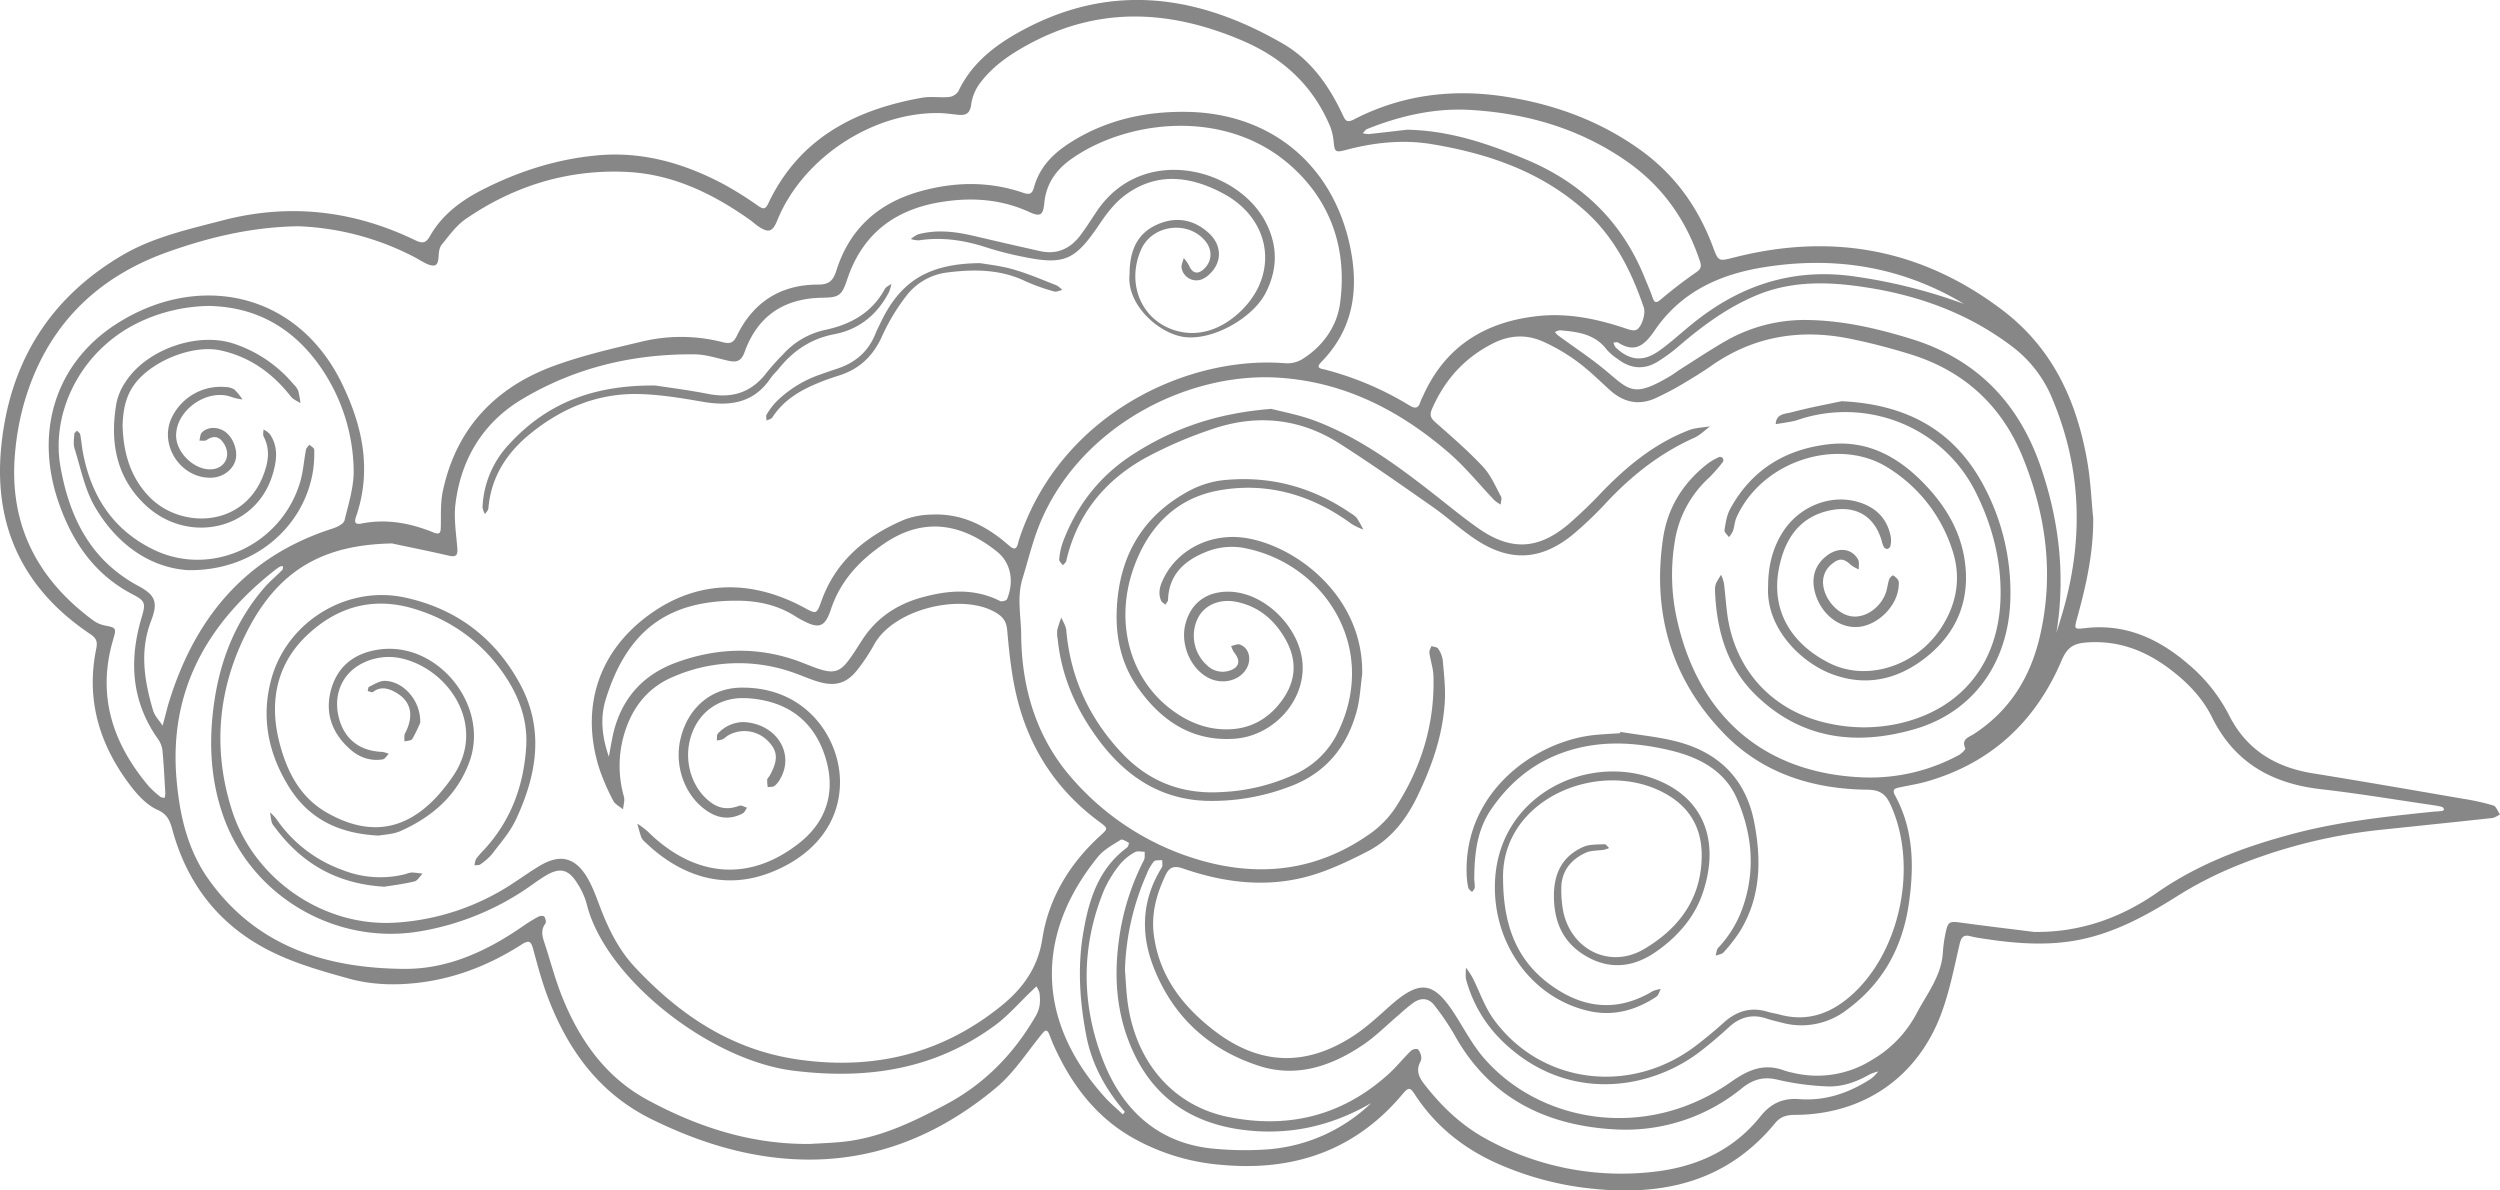 <?xml version="1.0" encoding="UTF-8"?> <svg xmlns="http://www.w3.org/2000/svg" id="Layer_1" data-name="Layer 1" viewBox="0 0 1016.76 484.18"> <defs> <style>.cls-1{fill:#878787;}</style> </defs> <path class="cls-1" d="M851.32,210.83c.1,13.85-2.84,27.13-6.49,40.31-1.35,4.87-1.32,4.81,3.58,4.26,16.19-1.79,29.62,4.41,41.53,14.66a67.05,67.05,0,0,1,16.55,20.64c7.1,14.21,18.89,21.33,34.17,23.8,20.48,3.31,40.93,6.87,61.38,10.39a93.21,93.21,0,0,1,12,2.68c1.18.37,1.83,2.41,2.72,3.68-1.07.49-2.11,1.31-3.22,1.43-15.45,1.69-30.91,3.27-46.36,4.9a216,216,0,0,0-58.87,15.06,154.12,154.12,0,0,0-23.5,12.23c-12.18,7.65-24.68,14.38-38.89,17.28-13.56,2.73-27.12,1.52-40.64-.64a37.88,37.88,0,0,1-3.82-.74c-3.13-.84-3.88.61-4.56,3.51-2.18,9.45-4.06,19.09-7.45,28.13-9.71,25.93-31.79,40.88-59.4,41-3.24,0-5.85.63-8,3.24-20.65,25.15-48,30.26-78.47,26.31a126.19,126.19,0,0,1-32.42-8.84c-14.78-6.15-26.93-15.5-35.73-29-1.67-2.54-2.36-3.34-4.8-.4-19.31,23.19-44.5,31.76-74,29a87.24,87.24,0,0,1-37.41-11.83c-14.43-8.69-23.87-21.67-30.68-36.78-.62-1.38-1.15-2.79-1.7-4.2-1-2.6-1.82-2-3.3-.14-6,7.36-11.26,15.64-18.44,21.62-25.22,21-54,31.88-87.47,28.64-18.61-1.8-35.88-7.65-52.47-15.78-21.43-10.49-34.36-28.4-42.53-50.16-2.35-6.25-4.06-12.76-5.82-19.22-.86-3.15-1.73-3.64-4.69-1.74-12.52,8-26,13.48-40.91,15.41-10,1.3-20,1.06-29.6-1.64-10-2.78-20.06-5.62-29.39-10-21.78-10.14-35.83-27.29-42.14-50.58-1-3.57-2-6.18-6.08-8S56.28,323.7,53.44,320C40.69,303.5,34.85,285,39.09,264.1c.56-2.8.48-4.32-2.37-6.23C9.93,239.94-2.51,214.75.42,182.56c3.14-34.37,19.19-61,49.19-78.7C62.27,96.4,76.46,93.3,90.48,89.63c27.12-7.09,53.17-4.1,78.28,8,2.89,1.39,4.38,1.44,6.11-1.64,5-8.8,12.84-14.55,21.63-19,14.79-7.49,30.43-12.45,47-13.87,18.25-1.56,35.14,3.41,51.08,11.93a145.22,145.22,0,0,1,13.71,8.61c2.09,1.44,3,1.61,4.2-1C325,56.31,347.68,44.56,375,39.73c3.57-.64,7.35.05,11-.3a5.31,5.31,0,0,0,3.77-2.33c5.59-11.78,15.36-19.07,26.4-25C452.4-7.27,487.53-2,521.66,17.68,533.05,24.23,540.45,34.74,546,46.5c1,2,1.38,3.73,4.58,2.08,19.49-10.06,40.22-12.64,61.75-9.28,20.15,3.14,38.83,10,55.46,22.12,13.75,10.06,23,23.23,28.88,39,2.24,6,2.26,5.88,8.83,4.21,39.52-10,75.78-3.5,108.59,21.24C835,141.59,844.77,163.35,849,188.2,850.27,195.7,850.57,203.3,851.32,210.83ZM827.32,379c18.57.25,35.2-5.67,50-16,17-11.82,35.9-18.8,55.62-24,18.46-4.9,37.39-6.9,56.32-8.87,1.29-.14,2.59-.15,3.88-.31.31,0,.87-.46.84-.61a1.52,1.52,0,0,0-.68-1,21.15,21.15,0,0,0-3.14-.67c-15.4-2.24-30.77-4.83-46.23-6.59-19.89-2.27-35.17-10.75-44.32-29.3-4.06-8.24-10.59-14.77-18-20.2-9.88-7.26-20.79-11.18-33.35-10.14-5.15.42-7.64,2.2-9.78,7.25-10.58,24.86-28.66,41.79-55,49.3-3.52,1-7.18,1.54-10.77,2.33-1.74.39-3.42.61-2,3.27,7.63,14,7.82,29,5.59,44.25-2.59,17.69-10.6,32.29-25.23,43a30.17,30.17,0,0,1-26.41,5.19c-2.09-.53-4.21-1-6.25-1.69-6-2-11-.45-15.48,3.73-3.65,3.37-7.45,6.6-11.39,9.63C671,443.41,637.09,448.75,611,423.41a54.58,54.58,0,0,1-14.66-24.84c-.44-1.57-.12-3.36-.15-5.05a36.64,36.64,0,0,1,2.62,3.92c2.93,5.74,5,12.1,8.76,17.23,19.32,26.37,55.8,30.84,82.37,10.44,3.78-2.9,7.46-5.93,11-9.13,5.22-4.73,11-6.61,17.92-4.52,1.65.5,3.38.72,5,1.17,10,2.7,18.77.32,26.78-5.93,21.58-16.86,30-53.52,18.34-79.24-2-4.46-4.28-6.25-9.58-6.3-22.17-.24-42.59-6.64-58.23-22.81-21.32-22-29.28-48.94-24.81-79.34,1.85-12.57,8.14-22.66,18.13-30.44a24.68,24.68,0,0,1,4.44-2.6,1.33,1.33,0,0,1,1.68,2,65.13,65.13,0,0,1-5.54,6.31,44.15,44.15,0,0,0-14,26.39,83.38,83.38,0,0,0,.49,29c8.21,40.57,35,64.91,76.24,66.48a75.76,75.76,0,0,0,38.82-9.06c1.13-.6,2.88-2.32,2.67-2.76-1.74-3.81,1.52-4.55,3.45-5.8,14.77-9.58,23.17-23.35,27-40.25,5.69-24.95,2.36-49.13-7.13-72.45C814.19,165.14,799,151,777.45,144.22c-8-2.51-16.21-4.65-24.44-6.36-20.4-4.26-39.54-1.33-56.91,10.82-3.89,2.72-8,5.21-12.06,7.62-3.34,2-6.8,3.77-10.3,5.43-7.07,3.34-13.41,2-19.12-3.21-4.32-3.93-8.5-8.08-13.19-11.52a76.07,76.07,0,0,0-13.9-8.12c-6.82-3-13.57-2.69-20.53.86-11.56,5.9-19.43,14.79-24.58,26.52-1.28,2.92-.24,4.07,1.8,5.86,6.49,5.69,13,11.38,18.92,17.68,3.15,3.37,5.06,7.94,7.31,12.09.46.83-.06,2.19-.12,3.31a15.06,15.06,0,0,1-2.52-1.74c-6.13-6.4-11.73-13.4-18.39-19.18-20.06-17.39-42.88-29.13-69.89-30.72-36.6-2.15-79.94,19.62-96.43,58.94-3.07,7.32-4.89,15.18-7.24,22.8s-.6,15.32-.54,22.85c.18,21.93,6.34,42.47,21.31,59.12A109.07,109.07,0,0,0,488.71,350c24,6.79,46.76,4,67.54-10.28a40.62,40.62,0,0,0,11-10.84c10.68-16.29,16.32-34.27,15.74-53.91-.09-3.19-1.22-6.34-1.66-9.54-.11-.84.54-1.79.84-2.7.93.33,2.28.39,2.71,1.05a10.91,10.91,0,0,1,1.9,4.74c.48,5.57,1.15,11.2.83,16.75-.8,13.8-5.32,26.6-11.36,39-4.6,9.41-10.9,17.3-20.25,22.08-7.46,3.82-15.17,7.5-23.18,9.81-17.4,5-34.76,2.9-51.64-2.94-3.79-1.31-5.64-.52-7.16,2.7-3.77,7.95-6,16.12-4.64,25.09,2.32,15.75,11,27.35,23,37,18.67,15.07,37.87,16.39,58,3.31,5.4-3.51,10.18-8,15-12.3,12.1-10.66,17.62-10,26.23,3.37,3.75,5.81,7,12.07,11.4,17.31C625.56,456.37,669.07,464.6,704,440c7-4.9,13.32-7.7,21.52-4.69a28.66,28.66,0,0,0,3.77,1,41.84,41.84,0,0,0,31.89-5.17,47.56,47.56,0,0,0,18.23-18.85c4.24-8.07,10.2-15.37,10.77-25a55.62,55.62,0,0,1,1.06-7.71c1-4.84,1.55-5,6.44-4.34,9.84,1.35,19.71,2.51,29.56,3.76Zm-667.69-158c-27.84.46-46,10.52-58.77,35.05-12.23,23.47-14.59,48.37-6.47,73.65,9,28,37.24,47.29,66.29,45.53a97.29,97.29,0,0,0,47.52-15.73c3.81-2.47,7.5-5.13,11.4-7.45,8.11-4.84,14.28-3.44,19.16,4.73,2.3,3.85,3.8,8.21,5.43,12.44,3.36,8.74,7.45,17.05,13.92,24,18.51,19.77,39.8,34.1,67.57,37.82,30.44,4.11,57.66-2.69,81.45-21.89,8.53-6.88,14.93-15.3,16.78-27.29,2.53-16.41,10.94-30.38,23.25-41.7,3.48-3.2,3.74-3.12-.12-6-17.43-12.87-28.54-30-33.55-50.92-2.11-8.79-3.06-17.9-3.86-26.92-.34-3.82-1.85-5.6-4.95-7.38-13.75-7.88-41.28-1.3-49.19,13.24a77.55,77.55,0,0,1-6.41,9.74c-4.54,6-9.23,7.45-16.55,5.24-3.09-.93-6.07-2.26-9.12-3.35A66.57,66.57,0,0,0,274,275.15c-9.06,3.76-15.23,10.43-18.81,19.53A45.6,45.6,0,0,0,253.76,324c.42,1.57-.21,3.42-.36,5.14-1.38-1.16-3.29-2.06-4-3.54a86.87,86.87,0,0,1-5.87-13.67c-7.53-24.71.07-47.48,21.21-62.45,19.18-13.58,40.82-13.87,62-2.54,5.33,2.86,5.33,3,7.36-2.61,5.93-16.43,18.23-26.44,33.68-33a33,33,0,0,1,11.38-2.07c12.16-.52,22.22,4.69,31.09,12.49,2.12,1.86,3.11,1.88,3.82-.9.16-.63.32-1.26.53-1.87,16.86-50.51,68.18-74.44,107.91-71.28a12,12,0,0,0,6.71-1.39c8.61-5.18,14.48-13.48,15.75-22.76,3-21.54-3.24-41.09-19.64-55.85-27-24.35-67.71-18.78-89.9-2.85-6.05,4.34-10,10.07-10.71,17.74-.47,4.93-1.6,5.69-6.16,3.6-11.22-5.14-22.89-6-34.91-4.18-19.19,2.84-32.75,12.69-39.06,31.51-2.2,6.56-3.14,7.45-10.11,7.55-15.61.21-26.39,7.41-31.66,22.11-1.43,4-3.53,4.23-6.9,3.45-4.41-1-8.86-2.48-13.31-2.53-25.15-.27-49,5.43-70.57,18.41-15.57,9.4-24.58,24.19-26.8,42.41-.72,5.9.27,12,.75,18,.26,3.23-.79,3.69-3.72,3C174.7,224.15,167.14,222.65,159.63,221.05Zm-38.22-129c-19.19.29-36.41,4.51-53.15,10.45-29.9,10.63-49.87,31.13-58.58,61.9a108.6,108.6,0,0,0-3.6,20.4C3.65,213.41,15.22,235.6,38,252.37a12,12,0,0,0,4.64,2c4.57.89,4.78,1,3.41,5.65-6.73,22.65-.33,42.14,14.35,59.61A37.38,37.38,0,0,0,65.17,324c.43.37,1.18.35,1.78.51a8.53,8.53,0,0,0,.29-1.82c-.34-5.82-.62-11.65-1.16-17.45a10.11,10.11,0,0,0-1.8-4.66c-10.87-15.32-11.88-32-6.7-49.42,1.65-5.55,1.71-6.7-3.47-9.37-15.37-7.92-24.41-20.93-30-36.7-10.23-28.63-2-56.63,22.33-72.78,33-21.86,74.21-14.39,92.68,23.76,8.23,17,12.12,34.67,5.91,53.36-.68,2-1.48,4.16,2,3.47,10.15-2,19.79-.22,29.18,3.6,3.08,1.25,3-.28,3.08-2.62.08-4.74-.16-9.61.82-14.2,5.43-25.44,21.26-42.13,45.21-50.91,11.52-4.22,23.6-7,35.57-9.83a68.08,68.08,0,0,1,32.78.14c2.8.72,4.47.75,6-2.5,6.64-13.72,17.82-20.89,33.11-20.86,4.57,0,6.1-1.71,7.42-5.84,5.32-16.76,16.89-27.22,33.74-32,14.09-4,28.18-4.28,42.12.48,2.83,1,3.77.34,4.5-2.3,2.2-7.94,7.54-13.46,14.27-17.8,14.47-9.33,30.48-13,47.51-12.79,33.74.37,59.06,20.69,66.48,53.57,4,17.86,2,34.43-11.44,48.16-2.5,2.55-.17,2.68,1.37,3.06a127.06,127.06,0,0,1,34.49,14.62c2.12,1.26,3.46,1.38,4.34-1.2.35-1,.88-2,1.33-3,9.11-20.08,25.36-29.9,46.67-32.17,12.28-1.31,24.1,1.18,35.68,5.09,1.33.45,3,1,4.17.57,2.14-.83,4-6.57,3.12-9.09-5-14.68-11.8-28.34-23.53-39-17.81-16.15-39.5-23.62-62.63-27.46-11.63-1.94-23.28-.74-34.72,2.27-4.65,1.22-4.83,1-5.29-3.46a21.58,21.58,0,0,0-1.45-6.13c-7-16.54-19.11-27.73-35.68-34.81-29.52-12.61-58.53-14.08-87.37,1.76-7.09,3.89-13.71,8.38-18.7,14.77a19.15,19.15,0,0,0-4.15,9.1c-.42,3.9-2,4.87-5.33,4.55-2.58-.25-5.16-.66-7.75-.7-27.27-.4-55.62,18.43-65.84,43.67-1.89,4.66-3.51,5.2-7.66,2.43-1.26-.83-2.36-1.9-3.6-2.77-15.08-10.67-31.43-18.55-50.12-19.41C230.9,68.81,209,75.56,189.36,89.08c-3.81,2.62-6.67,6.7-9.67,10.36-1,1.16-1.22,3.09-1.3,4.69-.19,3.71-1.17,4.59-4.56,3.28a51.25,51.25,0,0,1-4.55-2.48A110.94,110.94,0,0,0,121.38,92Zm-35.59,32.4a68.45,68.45,0,0,0-26.56,5.43C33.7,140.59,20.51,166.8,24.58,189.76c3.68,20.76,12.27,38.11,31.73,48.55,7.06,3.79,8,6.79,5.08,14.34-4.66,12.21-2.66,24.27.85,36.23.66,2.27,2.57,4.17,3.9,6.24.58-2.22,1.18-4.44,1.76-6.67.11-.42.19-.84.32-1.26C78.64,252,99.35,226.43,135.3,214.93c1.83-.58,4.47-1.88,4.82-3.32,1.68-6.89,3.95-14,3.71-20.94A75.7,75.7,0,0,0,130,148.74c-10.82-15.23-25.41-23.72-44.25-24.31ZM329.51,465.22c4.31-.27,8.64-.4,12.93-.83,15.18-1.5,28.63-8,41.84-15,15.91-8.35,28-20.68,37-36.27,1.81-3.15,1.88-6.08,1.5-9.28a8.68,8.68,0,0,0-1.31-2.68c-.6.59-1.2,1.19-1.82,1.77-5,4.73-9.54,10.06-15,14.09-24.55,18-52,22.1-81.87,18.43-34.27-4.21-76.9-37.76-84.21-68a29.71,29.71,0,0,0-3.78-8.21c-3.55-5.79-7.16-6.58-12.94-3.08-2,1.23-4,2.61-5.92,4a109.79,109.79,0,0,1-44.5,18.49c-34.56,6.18-69.29-14-80.77-47.19-5.36-15.52-5.82-31.4-3.31-47.41,2.63-16.75,8.91-32,20.09-45,2.25-2.61,5-4.83,7.38-7.29.29-.3.22-1,.32-1.45a2.74,2.74,0,0,0-1.19.07,15.54,15.54,0,0,0-2.14,1.46c-27.59,21.7-43.17,49.15-40,85.21,1.27,14.53,4.46,28.66,13.22,40.85,19.52,27.18,47.77,35.87,79.28,36.13,18,.15,34-7.37,48.67-17.57a59.29,59.29,0,0,1,6.05-3.7c.64-.34,2.11-.37,2.34,0,.48.77.87,2.27.45,2.82-2.2,2.92-1.08,5.72-.14,8.61,2.27,7,4.13,14.13,6.84,20.93,7.07,17.72,17.69,32.91,34.76,42.16C283.81,458.41,305.7,465.5,329.51,465.22Zm128-70.9c.35,4.31.51,8.65,1.06,12.94,3.21,24.62,18.47,42.44,41,47,24.42,4.93,46.37-.52,65.07-17.37,3.2-2.88,5.91-6.3,9-9.34a3.28,3.28,0,0,1,2.74-.93c.73.27,1.25,1.56,1.52,2.5a3.7,3.7,0,0,1-.15,2.54c-2.4,4.29,0,7.41,2.46,10.46,6.8,8.54,14.7,15.91,24.34,21.12a114,114,0,0,0,67.67,13.35C689.58,474.72,704.8,468,716,454c4.11-5.17,9-7.52,15.72-7,10.72.82,20.48-2.56,29.39-8.41a17.31,17.31,0,0,0,2.77-2.84,18.47,18.47,0,0,0-3.47,1.19c-5.56,3.18-11.51,5.27-17.91,4.85a106,106,0,0,1-19.18-2.6c-5.89-1.51-10.24-.34-14.89,3.39a74.71,74.71,0,0,1-51.32,16.74c-28-1.42-51.39-12.66-65.65-38.59a104.45,104.45,0,0,0-8-11.76c-2.34-3.14-5.47-3.33-8.58-1.21a75.32,75.32,0,0,0-6,5c-4.77,4-9.23,8.58-14.38,12.07-12.85,8.7-27.08,13.6-42.38,8.67-20.88-6.72-35.82-20.72-43.44-41.47-4.93-13.41-3.95-26.78,3.83-39.24.46-.74.13-2,.16-3-1.16.15-2.8-.11-3.38.55a18.69,18.69,0,0,0-2.86,5,103.87,103.87,0,0,0-8.9,39ZM247.63,307.73c.46-2.54.9-5.08,1.39-7.6,3-15.06,11.71-25.47,26-30.69,16.34-6,33-6.57,49.55-.6,3,1.1,6,2.45,9.12,3.4,5.37,1.66,8,.86,11.32-3.55,2.09-2.75,3.88-5.73,5.77-8.62,5.72-8.73,13.79-14.18,23.73-17,10.89-3.06,21.68-4,32.26,1.37.67.34,2.56-.2,2.79-.77,3-7.34,1.54-14.84-4.09-19.35-13.88-11.13-29.45-14.51-45.94-3.2-9.87,6.76-17.72,15-21.6,26.71-2.43,7.33-4.95,8-11.58,4.45a28.48,28.48,0,0,1-2.81-1.61c-7.16-4.58-15.13-6.34-23.47-6.38-27.31-.15-44.76,11-53.77,40.3C244,292.15,244.91,300,247.63,307.73Zm588.62-50c1.11-3.7,2.28-7.37,3.3-11.08,7.8-28.46,6.79-56.41-4.59-83.84a50.62,50.62,0,0,0-16.08-21.49c-17.59-13.5-37.55-20.92-59.27-24.36-15.17-2.41-30.11-3-44.67,2.88-12.17,5-22.56,12.64-32.43,21.15a66.53,66.53,0,0,1-8.35,6.09c-5.61,3.45-11.11,2.86-16.28-1.13a22.45,22.45,0,0,1-4.42-3.77c-4.85-6.44-11.9-7.26-19.07-7.87a6.31,6.31,0,0,0-2,.73,9.11,9.11,0,0,0,1.24,1.32c6.58,4.84,13.46,9.33,19.7,14.56,9.54,8,11.22,10.83,26.25,1.83,1.29-.78,2.48-1.74,3.76-2.55,6.21-3.91,12.31-8,18.69-11.65a64.69,64.69,0,0,1,34.21-8.4c14,.35,27.36,3.47,40.64,7.53,26.38,8,43.65,25.47,52.75,51.18,7.85,22.4,10.54,45.29,6.66,68.91ZM572,52.73c17.28.25,33.21,5.63,48.81,12.18,22.33,9.37,38.64,24.9,47.88,47.51,1.14,2.8,2.38,5.56,3.36,8.41.77,2.24,1.39,2.64,3.43.92,4.61-3.89,9.39-7.59,14.33-11,2-1.39,2.3-2.34,1.52-4.66-5.6-16.71-15.13-30.33-29.73-40.5C642.36,52.19,620.78,46,597.78,44.68c-14.36-.81-28.34,2.4-41.73,7.76-.72.29-1.21,1.13-1.81,1.71a9.29,9.29,0,0,0,2.34.37c5.18-.55,10.32-1.17,15.45-1.76Zm-14.54,396c-15.6,9-32.14,12.86-49.94,11-24.31-2.52-40.95-15-49.16-38.18-4.49-12.68-5.11-25.85-3.31-39.1a99.69,99.69,0,0,1,10.19-32.65c.48-.94.24-2.26.33-3.4-1.34,0-3-.44-4,.16a21.11,21.11,0,0,0-6,4.84,47.71,47.71,0,0,0-6.46,10.4c-9.59,23.1-9.36,46.8-.43,69.62,7.93,20.24,22.75,34,45.82,35.81a131.57,131.57,0,0,0,21.38.18,68.15,68.15,0,0,0,41.62-18.64Zm-100.8,4.47c.28-.34.55-.69.83-1-7.69-9-13.38-19.1-15.66-30.85-2.64-13.68-3.63-27.52-1.38-41.28,2.22-13.58,6.06-26.64,18-35.45a3.09,3.09,0,0,0,.65-1.89c-1.06-.54-2.66-1.6-3.28-1.21-3.24,2.06-6.88,4-9.23,6.87-25.93,31.88-25,67.12,2.79,97.87,2.26,2.5,4.88,4.66,7.32,7Zm342-329.65c-1.65-1-3.27-2-5-2.89-24.14-12.94-49.71-16.32-76.62-11.94-18,2.94-33.46,10.13-44,25.55-4,5.87-7.92,9.56-15,5-.43-.27-1.21,0-1.83.07a6.06,6.06,0,0,0,.89,1.95c5.61,5.3,11.08,6,17.57,1.43,4.77-3.33,9-7.36,13.56-11,19.78-16.09,41.91-23.2,67.59-19.07A216.11,216.11,0,0,1,798.63,123.55Z" transform="translate(0 0.02)"></path> <path class="cls-1" d="M454.13,250c.38-22,9.28-39.29,28.94-50.08a38.57,38.57,0,0,1,14-4.6c19-2.06,36.45,2.56,52.24,13.36a9.8,9.8,0,0,1,2.53,2,46.22,46.22,0,0,1,2.61,4.66,26.39,26.39,0,0,1-4.71-2.24c-16.3-12-34.75-17.28-54.45-13.58-17.43,3.27-28.68,15.33-34.43,32-7.47,21.71-1.34,44.2,15.29,56.87,6.5,4.95,13.74,8.08,22.11,8.22,9.92.17,17.63-4.11,23.25-11.94s6.09-16.1,1.43-24.45c-4.39-7.9-10.8-13.51-19.86-15.42-7.09-1.5-13.36,1.29-16,6.79a16.18,16.18,0,0,0,3.86,19,9,9,0,0,0,9,2.18c4.14-1.29,4.77-4.13,1.91-7.52a10.61,10.61,0,0,1-1.12-2.53c1.16-.23,2.48-.94,3.45-.62,4,1.34,5.08,6.42,2.44,10.34-3.07,4.57-9.68,6-15.1,3.25-7.19-3.64-11.46-13.38-9.47-21.63,2.12-8.81,8.72-13.71,18.11-13.43,14.68.43,29.2,15.24,29.64,30.2s-12.39,28.62-27.92,29.61c-17.31,1.11-29.78-7.47-39.25-21C456.53,270.72,454,260.68,454.13,250Z" transform="translate(0 0.02)"></path> <path class="cls-1" d="M749,163.15c27.87,1.34,46.74,12.91,58.29,35.34a92.19,92.19,0,0,1,10.31,45.73c-.85,25-14.73,45.33-39,52.33-23.76,6.84-46,4.11-64.44-13.81-11.81-11.46-16-26.35-16.66-42.4a7.87,7.87,0,0,1,.45-3.19,23.94,23.94,0,0,1,2.06-3.39,18.18,18.18,0,0,1,1.13,3.46c.52,4.07.78,8.18,1.31,12.25,3,23.19,18.63,40,41.55,44.79a65.87,65.87,0,0,0,29.53-.31c24.71-6.05,39.13-24.6,40.07-50.1.56-15.41-3.27-30.13-10.13-43.82-12.8-25.56-42.16-38-69.69-30.1-1.46.41-2.86,1-4.34,1.32-2.4.5-4.83.83-7.25,1.24.13-4.32,4-4.18,6.53-4.85C736.2,165.66,743.82,164.27,749,163.15Z" transform="translate(0 0.02)"></path> <path class="cls-1" d="M517.08,166.27c4.35,1.17,11.61,2.46,18.36,5.07,17.95,6.93,33.27,18.26,48.25,30,5.78,4.55,11.47,9.22,17.48,13.45,13.14,9.25,24.32,8.82,36.62-1.51a189.37,189.37,0,0,0,14-13.47C662,189.31,673.15,180.2,687,174.9c2.65-1,5.67-1.05,8.52-1.53-2.16,1.59-4.12,3.62-6.51,4.69-13.65,6.09-25.1,15.09-35.34,25.93a149,149,0,0,1-14,13.41c-12.9,10.54-25.52,11.22-39.38,2.07-6.11-4-11.55-9.1-17.57-13.31-12.56-8.78-25.09-17.62-38-25.84-16.13-10.26-33.67-12-51.65-5.84a170,170,0,0,0-27.28,11.76c-16.57,9.22-27.77,23-32.15,41.89-.15.66-.91,1.18-1.38,1.77-.52-.79-1.55-1.64-1.48-2.37a27.85,27.85,0,0,1,1.44-6.93c5.73-15.24,15.23-27.4,29.12-36.18C477.45,174.15,494.92,168,517.08,166.27Z" transform="translate(0 0.02)"></path> <path class="cls-1" d="M719.1,238.48c0-8,1.69-15.27,5.81-21.87,6.62-10.61,19.45-15.83,30.81-12.47,7.23,2.13,11.93,6.79,13.3,14.37a9.88,9.88,0,0,1-.25,3.75,1.75,1.75,0,0,1-1.35,1,2,2,0,0,1-1.36-1,13.34,13.34,0,0,1-.8-2.46c-2.92-9.76-10.14-14.19-20.2-12.39-11,2-17.44,9-20.48,19.33-6.06,20.5,3.86,35.18,19.61,43,15.32,7.61,35.33,1,45.34-14.49,6.35-9.81,8.19-20.43,4.48-31.61a61.41,61.41,0,0,0-26.25-33.49c-19.81-12.47-50.9-3.2-61.5,20.23-.78,1.73-.86,3.77-1.47,5.59a11.31,11.31,0,0,1-1.63,2.48c-.64-1-1.94-2-1.81-2.86.48-2.93.92-6.06,2.31-8.61,8.63-15.81,22.29-24.26,40-26.31,14.92-1.73,27,4.32,37.36,14.47,9.43,9.29,16.43,20.19,18.15,33.6,2.05,15.89-3.62,29.06-16.14,38.82-11.46,8.93-24.41,11.83-38.4,6.42C731.85,269,718.15,255,719.1,238.48Z" transform="translate(0 0.02)"></path> <path class="cls-1" d="M554,274.35c-.7,4.91-.89,9.95-2.18,14.7-4,14.9-12.9,25.65-27.74,31a88.26,88.26,0,0,1-33.66,5.63c-18.74-.69-32.68-10.12-43.53-24.68-9.06-12.16-15.14-25.64-16.7-40.91a13.51,13.51,0,0,1-.2-3.86,39.19,39.19,0,0,1,1.67-5.08c.68,1.71,1.83,3.39,2,5.15,1.66,19.27,9.34,35.8,22.5,49.84,10.86,11.59,24.34,16.89,40.16,16A79.44,79.44,0,0,0,527,314.71a35.65,35.65,0,0,0,17.18-17c16.9-34.88-6.14-69.22-39-75a27.7,27.7,0,0,0-14,1.47c-8.84,3.38-15.78,9-16.13,19.74,0,.66-.7,1.3-1.07,2-.59-.53-1.44-1-1.73-1.61-1.54-3.54-.25-6.75,1.39-9.87,6.11-11.6,19.72-18,33.59-15.56C528.23,222.54,554.74,243.39,554,274.35Z" transform="translate(0 0.02)"></path> <path class="cls-1" d="M611.31,357.69c.17,21.22,7.13,35.33,22.34,44.91,12.69,8,25.59,8.26,38.55.47a12.1,12.1,0,0,1,3.24-.85c-.59,1.07-.91,2.54-1.81,3.14-8.46,5.58-17.65,8.1-27.73,5.74-23.94-5.61-39.63-28.94-37.78-54.22,2.42-33.07,35.9-49.62,62.82-40.79,21.68,7.11,28.81,25.24,21.67,46.8-3.35,10.11-10.28,18-19,24.1s-18,7.52-27.53,2.43S632.33,376.28,632,365.58c-.3-9.6,2.85-17.06,11.81-21.11,2.58-1.17,5.83-1,8.79-1.14.58,0,1.23,1,1.85,1.56a15.05,15.05,0,0,1-2.06.68c-2.52.42-5.32.21-7.54,1.25-6.11,2.84-9.93,7.62-9.86,14.7a45.17,45.17,0,0,0,.88,9.64C639.46,386.56,655,394,668.59,386c14.1-8.3,23.34-20.38,23.5-37.8.11-11.79-5.16-20.33-15.4-25.79C650.25,308.3,610.34,325,611.31,357.69Z" transform="translate(0 0.02)"></path> <path class="cls-1" d="M659,297.63c8.08,1.38,16.34,2.07,24.19,4.27,16.59,4.67,27.07,15.56,30.33,32.83,2.89,15.28,2.57,30.18-5.82,43.93A64.1,64.1,0,0,1,701,387.3c-.7.8-2.16.93-3.27,1.37.35-1.1.39-2.5,1.11-3.25a46,46,0,0,0,10.4-17.75c4.76-14.71,3.17-29.23-2.88-43-5.1-11.58-15.76-16.88-27.52-19.62-15.19-3.55-30.38-4.13-45.27,1.79-11.42,4.55-20.24,12.25-27.12,22.31-5.91,8.64-6.81,18.51-6.86,28.56.12,1.07.19,2.14.21,3.22-.08.66-.73,1.24-1.12,1.86-.53-.58-1.36-1.1-1.52-1.77a28.46,28.46,0,0,1-.65-5.12c-1.38-33.66,27.74-54.54,52.08-57,3.44-.35,6.9-.49,10.35-.72Z" transform="translate(0 0.02)"></path> <path class="cls-1" d="M754.87,255c-7,.14-13.61-5-16.26-12.61-2.3-6.65-.84-12.33,4.2-16.29,4.71-3.71,10.25-3.2,12.86,1.39.61,1.07.24,2.69.32,4.06a14.77,14.77,0,0,1-3.18-1.77c-2.94-2.75-4.78-2.94-7.82-.38a9.31,9.31,0,0,0-3.47,8.61c.72,6.22,6.42,12.23,12.06,12.7s11.63-4.05,13.54-10.1c.51-1.63.67-3.39,1.22-5,.23-.68,1.37-1.74,1.57-1.63a6.28,6.28,0,0,1,2.13,2,3.58,3.58,0,0,1,.18,1.89C772,246.36,763.36,254.87,754.87,255Z" transform="translate(0 0.02)"></path> <path class="cls-1" d="M154,339.82c-16.68-.81-28.7-7.1-36.66-20.09-8.25-13.47-11.22-28-7-43.53,6.33-23.31,30.61-38.33,54.33-33.21,20.56,4.46,36.16,16,46.43,34.43,10.5,18.85,7.31,37.61-1.33,56-2.36,5-6.2,9.35-9.58,13.83a23,23,0,0,1-4.82,4.26c-.57.43-1.57.3-2.37.42a7.42,7.42,0,0,1,.65-2.66,39.62,39.62,0,0,1,3.41-3.91c10.85-11.84,16-26.09,16.95-41.84.7-11.71-3.66-22.09-10.5-31.37A66.82,66.82,0,0,0,169.74,248c-17.17-5.67-32.28-1.61-44.92,10.38s-15.46,27.67-11,44.28c3,11.27,8.25,21.54,18.89,27.69,20.09,11.59,37.08,6.45,51.5-14.66,13.77-20.16-1.06-42.62-19.69-47.63A23.66,23.66,0,0,0,148,269.44c-8.4,3.86-12.4,12.32-10.4,21.54s8.34,14.44,17.78,14.79a11.93,11.93,0,0,1,2.74.79c-.83.79-1.52,2.13-2.52,2.28-5.27.81-9.89-1-13.68-4.55-7.08-6.54-9.87-14.62-7.21-24.08,2.89-9.95,10.19-14.88,19.89-16.13,23.73-3,44.48,23,36.38,45.54-4.92,13.68-15,22.47-27.88,28.26C159.91,339.34,156.05,339.41,154,339.82Z" transform="translate(0 0.02)"></path> <path class="cls-1" d="M459.4,111.48c0-9.24,2.9-16.63,11.52-20.31,7.36-3.15,14.49-2,20.54,3.45,5.46,4.88,5.68,11.72.76,16.57a10.53,10.53,0,0,1-2.59,2,6.13,6.13,0,0,1-8.36-2.26,6.23,6.23,0,0,1-.7-1.89c-.25-1.26.55-2.74.86-4.12a16.24,16.24,0,0,1,2.06,2.88c1.47,3.45,3.69,4,6.34,1.4,3.3-3.21,3.31-8,0-11.62-7.14-8-21.23-6.12-25.7,3.83-6.19,13.78,0,29.33,14.76,33.22,8.32,2.19,16.42-.41,23.1-5.79,18.44-14.86,16.29-39.11-4.63-50.23-13.16-7-26.86-8.82-39.73.71-4.05,3-7.4,7.27-10.24,11.51C437.1,106.11,433,108,415,104.2a131.11,131.11,0,0,1-13.79-3.59c-9-2.93-18.05-4.32-27.47-2.88a10.8,10.8,0,0,1-3.29-.54,12.26,12.26,0,0,1,3-1.92c7.52-2,15-1.13,22.44.62q13.56,3.19,27.15,6.23c6.91,1.53,12.32-1.05,16.43-6.53,2.33-3.11,4.39-6.42,6.57-9.65,18.83-28,58.05-17.55,69.1,5.15,4.57,9.37,4.42,18.6-.38,28-5.28,10.35-21.91,19.72-33.56,17.89C470.83,135.29,458.08,123.65,459.4,111.48Z" transform="translate(0 0.02)"></path> <path class="cls-1" d="M341.63,318c0,16.5-10.4,29.78-28,36.74-20.61,8.14-38.45.07-51.07-12.1a6.24,6.24,0,0,1-1.68-2c-.69-1.84-1.14-3.78-1.69-5.68a35.25,35.25,0,0,1,4.12,3.07c18.79,18.6,41.11,21.08,61.74,4.83,10.89-8.57,14.72-20.32,11-33.64-3.64-13-12.13-21.76-25.85-24.47a42.17,42.17,0,0,0-8.38-.85c-10.21.1-18.18,6.33-21,16.18-2.88,10.08.86,21.19,8.78,26.59,3.59,2.45,7.17,2.47,11.1,1,.84-.3,2.08.51,3.14.81-.61.81-1,1.94-1.86,2.36-4.83,2.52-9.52,2.14-14.11-.84-9.36-6.08-14-18.74-10.9-30.35,3.13-11.91,12.21-19.76,24.14-20C328.1,279.15,341.63,300.48,341.63,318Z" transform="translate(0 0.02)"></path> <path class="cls-1" d="M266.54,156.77c4.92.77,13.27,1.8,21.51,3.42,9.94,1.95,17.84-.72,23.93-8.9a92.93,92.93,0,0,1,6.52-7.22,32.09,32.09,0,0,1,17.13-9.92c10.44-2.23,19-7,24.24-16.65.5-.91,1.77-1.4,2.68-2.08a18.9,18.9,0,0,1-1,3.37c-4.77,9.16-12.1,15.19-22.3,17.13-9.42,1.79-16.69,6.72-22.57,14.05-1.08,1.35-2.4,2.52-3.36,3.95-6.81,10-16.4,11.39-27.48,9.47-8.9-1.54-17.93-3.06-26.92-3.16-16.11-.18-30.4,5.81-42.88,15.85-9.83,7.86-16.33,17.76-17.41,30.67-.07.81-.91,1.55-1.39,2.32a8.67,8.67,0,0,1-1-2.69,39.77,39.77,0,0,1,10.82-25.74C222.07,164.27,240.9,156.52,266.54,156.77Z" transform="translate(0 0.02)"></path> <path class="cls-1" d="M398.69,107c2.89.52,8.3,1.07,13.44,2.55,6,1.72,11.77,4.22,17.59,6.49a9.43,9.43,0,0,1,2.3,1.87c-1.1.23-2.33.9-3.27.62a80.24,80.24,0,0,1-11.56-4.11c-10.18-4.94-20.87-5-31.69-3.65a24.69,24.69,0,0,0-17,9.68,82.57,82.57,0,0,0-9.64,16c-3.57,8.07-9.05,13.48-17.38,16.17-3.08,1-6.14,2-9.12,3.29-7.28,3-13.83,7-18.27,13.88-.41.64-1.53.83-2.32,1.24,0-.82-.37-1.83,0-2.41a29.18,29.18,0,0,1,3.83-5.15,47.12,47.12,0,0,1,18-11.17c2.43-.89,4.88-1.7,7.33-2.53,7.15-2.43,12.31-7,15.12-14.07.55-1.4,1.26-2.74,1.91-4.1C366,114.44,377.48,107.15,398.69,107Z" transform="translate(0 0.02)"></path> <path class="cls-1" d="M156.32,360.61c-19.76-1.17-34-9.78-44.8-24.53a5.2,5.2,0,0,1-1-1.64c-.33-1.33-.47-2.71-.69-4.07a21,21,0,0,1,2.53,2.63,55.17,55.17,0,0,0,27.27,20.94,41.48,41.48,0,0,0,25.42,1.5,9.37,9.37,0,0,1,2.49-.62,38.77,38.77,0,0,1,4.3.5c-1.1,1.09-2,2.85-3.33,3.16C164.11,359.53,159.63,360.06,156.32,360.61Z" transform="translate(0 0.02)"></path> <path class="cls-1" d="M302.42,293.64c13.41.69,20.75,12.71,15,22.94a10,10,0,0,1-2.36,3c-.68.52-1.86.38-2.81.54a15.84,15.84,0,0,1-.23-3c.06-.57.67-1.08,1-1.64,3.51-6.31,3.36-10-.57-14a13.37,13.37,0,0,0-16-2.58c-.94.49-1.7,1.33-2.65,1.8a8.75,8.75,0,0,1-2.27.42c.12-.94-.1-2.2.42-2.76A14.32,14.32,0,0,1,302.42,293.64Z" transform="translate(0 0.02)"></path> <path class="cls-1" d="M170.91,293.92a63,63,0,0,1-3.22,6.61c-.44.72-2.11.71-3.22,1,.07-1.09-.21-2.37.25-3.26,3.85-7.37,2.48-13.27-4.07-16.84-3-1.64-6-2.3-9,0-.38.29-1.39-.24-2.1-.39.16-.59.16-1.56.52-1.72,2.07-1,4.23-2.42,6.37-2.43C164,277,171.16,284.82,170.91,293.92Z" transform="translate(0 0.02)"></path> <path class="cls-1" d="M49.86,173.15c.33,11.26,3.27,21,10.88,28.9,12.62,13,37.73,12.65,46.13-8.23,2.15-5.34,3.25-10.75.37-16.27-.39-.77-.07-1.91-.08-2.88a9.44,9.44,0,0,1,2.52,1.78c3.72,5.34,2.85,11.17,1.1,16.8-6.93,22.42-34.42,28.25-51.57,12.19-12.07-11.3-14.63-26-11.8-41.77A23.58,23.58,0,0,1,51,155.4c8.47-13.25,29.17-20.58,44.05-15.66a53.73,53.73,0,0,1,24.36,16.55,8.37,8.37,0,0,1,1.88,2.61,37.5,37.5,0,0,1,.91,5.06c-1.32-.89-3-1.52-3.92-2.72-7.44-9.53-16.76-16.2-28.66-18.77C78,140,60.81,147.17,54.19,157,50.78,162.06,50,167.78,49.86,173.15Z" transform="translate(0 0.02)"></path> <path class="cls-1" d="M76.28,231.85C61,230.8,47.45,221.37,38.54,206c-4.11-7.11-5.73-15.69-8.24-23.68-.56-1.77-.19-3.86-.08-5.79,0-.49.71-.95,1.09-1.42.46.53,1.21,1,1.32,1.59.48,2.54.67,5.14,1.16,7.68,3.44,17.54,12.26,31.19,28.71,39.16,23.32,11.31,51.79-1.72,59.53-27.36,1.3-4.29,1.56-8.9,2.42-13.34.14-.71.88-1.31,1.34-2,.7.66,2,1.3,2,2a47.57,47.57,0,0,1-.44,8.35C123.76,214.68,102.79,232.43,76.28,231.85Z" transform="translate(0 0.02)"></path> <path class="cls-1" d="M71.63,177.06c-.06,6.76,7,13.83,13.83,13.81,5.57,0,8.61-5,5.94-9.9-1.75-3.18-4.07-4.29-7.42-2-.68.47-1.9.15-2.87.2.3-1.11.26-2.55,1-3.28,2.35-2.44,6.52-2.44,9.51-.28,3.29,2.38,5.22,7.76,4.15,11.56-1.14,4-5.23,7-9.84,7.1-12.21.34-21.13-12.83-16.29-24a22.05,22.05,0,0,1,22-12.89,7.41,7.41,0,0,1,3.67,1,25.45,25.45,0,0,1,3.32,4.07,24.91,24.91,0,0,1-4.18-.9C84.7,157.68,71.68,166.47,71.63,177.06Z" transform="translate(0 0.02)"></path> </svg> 